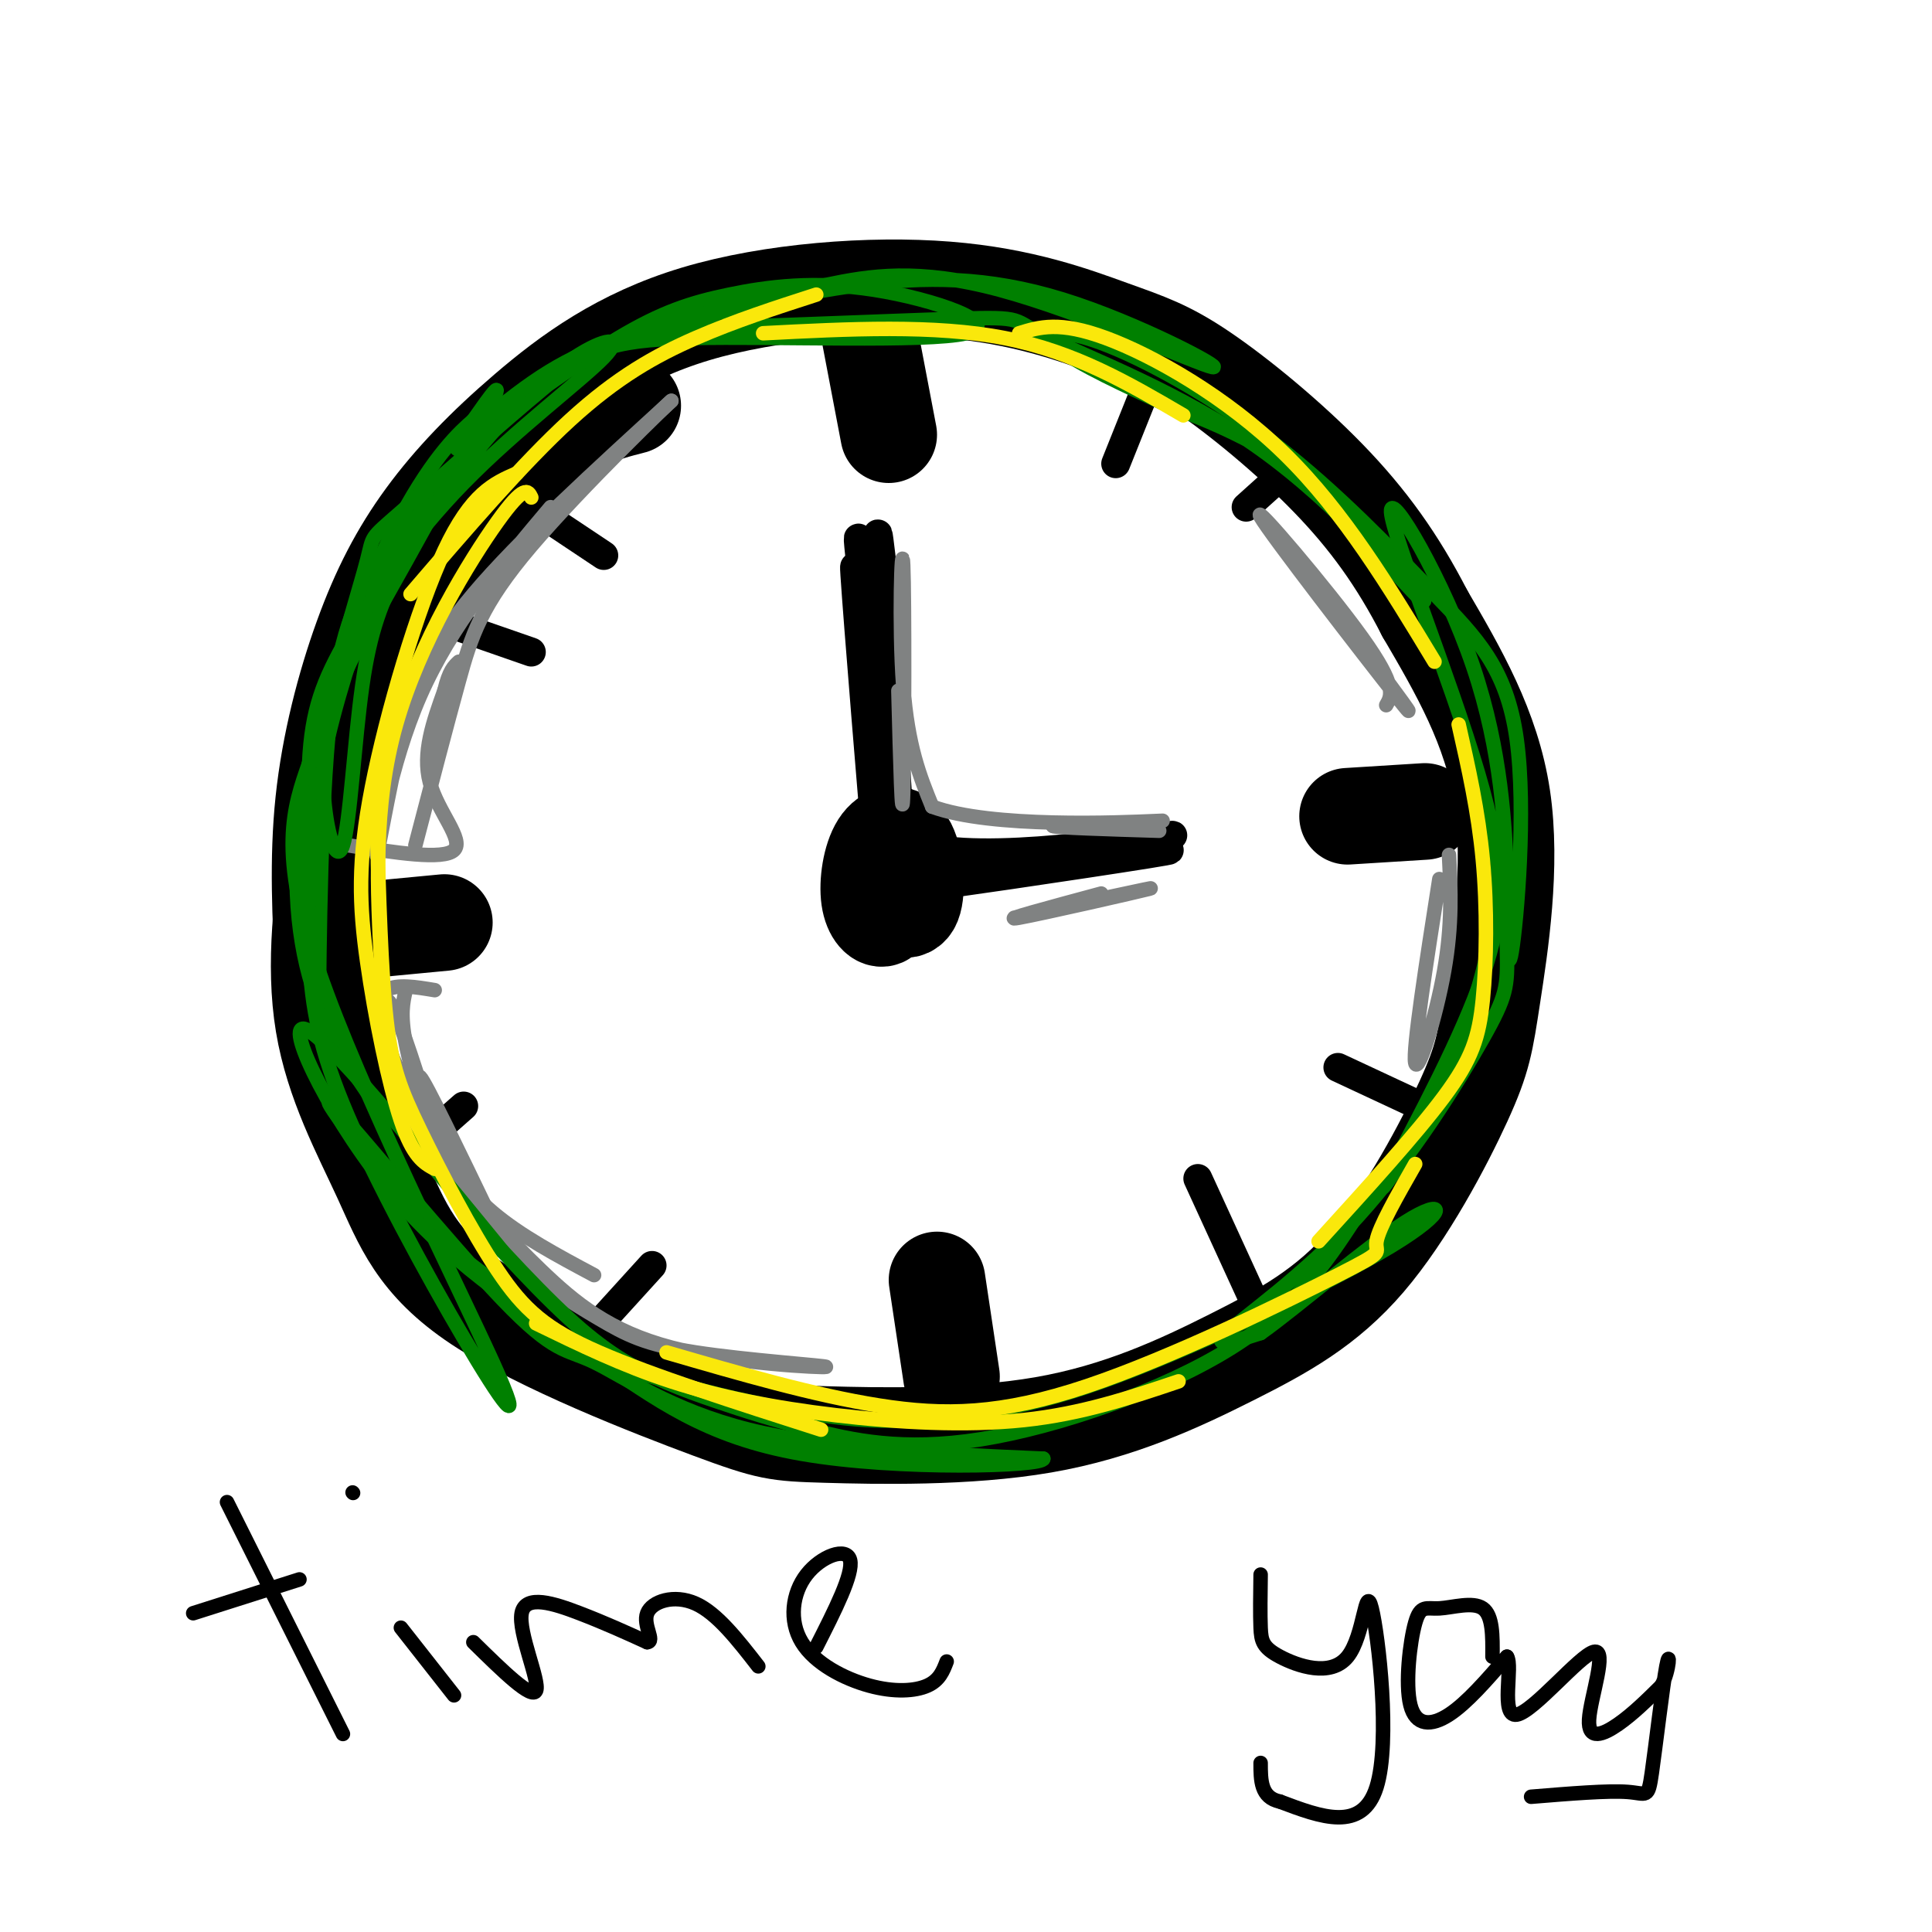 <svg viewBox='0 0 400 400' version='1.1' xmlns='http://www.w3.org/2000/svg' xmlns:xlink='http://www.w3.org/1999/xlink'><g fill='none' stroke='#000000' stroke-width='20' stroke-linecap='round' stroke-linejoin='round'><path d='M131,84c-6.062,1.549 -12.123,3.098 -21,11c-8.877,7.902 -20.569,22.158 -28,36c-7.431,13.842 -10.600,27.271 -13,41c-2.400,13.729 -4.032,27.759 -2,40c2.032,12.241 7.727,22.695 12,32c4.273,9.305 7.122,17.462 20,26c12.878,8.538 35.784,17.459 48,22c12.216,4.541 13.742,4.704 24,5c10.258,0.296 29.248,0.725 45,-2c15.752,-2.725 28.264,-8.604 39,-14c10.736,-5.396 19.694,-10.308 28,-20c8.306,-9.692 15.958,-24.165 20,-33c4.042,-8.835 4.473,-12.033 6,-22c1.527,-9.967 4.151,-26.705 2,-41c-2.151,-14.295 -9.075,-26.148 -16,-38'/><path d='M295,127c-5.639,-10.996 -11.738,-19.485 -20,-28c-8.262,-8.515 -18.689,-17.054 -26,-22c-7.311,-4.946 -11.507,-6.298 -19,-9c-7.493,-2.702 -18.282,-6.752 -34,-8c-15.718,-1.248 -36.363,0.307 -52,5c-15.637,4.693 -26.265,12.526 -35,20c-8.735,7.474 -15.579,14.591 -21,22c-5.421,7.409 -9.421,15.110 -13,25c-3.579,9.890 -6.737,21.969 -8,34c-1.263,12.031 -0.632,24.016 0,36'/><path d='M180,69c0.000,0.000 4.000,21.000 4,21'/><path d='M71,193c0.000,0.000 21.000,-2.000 21,-2'/><path d='M194,265c0.000,0.000 3.000,20.000 3,20'/><path d='M279,169c0.000,0.000 16.000,-1.000 16,-1'/><path d='M181,179c0.714,2.502 1.428,5.004 3,7c1.572,1.996 4.001,3.485 5,1c0.999,-2.485 0.569,-8.945 -1,-12c-1.569,-3.055 -4.276,-2.705 -6,0c-1.724,2.705 -2.464,7.767 -2,11c0.464,3.233 2.133,4.638 3,4c0.867,-0.638 0.934,-3.319 1,-6'/></g>
<g fill='none' stroke='#000000' stroke-width='6' stroke-linecap='round' stroke-linejoin='round'><path d='M87,127c0.000,0.000 23.000,8.000 23,8'/><path d='M110,105c0.000,0.000 15.000,10.000 15,10'/><path d='M237,81c0.000,0.000 -6.000,15.000 -6,15'/><path d='M268,96c0.000,0.000 -10.000,9.000 -10,9'/><path d='M79,244c0.000,0.000 17.000,-15.000 17,-15'/><path d='M125,273c0.000,0.000 10.000,-11.000 10,-11'/><path d='M248,244c0.000,0.000 11.000,24.000 11,24'/><path d='M277,221c0.000,0.000 15.000,7.000 15,7'/><path d='M185,139c-1.988,-18.607 -3.976,-37.214 -3,-24c0.976,13.214 4.917,58.250 4,58c-0.917,-0.250 -6.690,-45.786 -8,-58c-1.310,-12.214 1.845,8.893 5,30'/><path d='M183,145c-1.202,11.643 -6.708,25.750 7,30c13.708,4.250 46.631,-1.357 52,-2c5.369,-0.643 -16.815,3.679 -39,8'/><path d='M203,181c-11.303,2.233 -20.061,3.815 -7,2c13.061,-1.815 47.939,-7.027 46,-7c-1.939,0.027 -40.697,5.293 -54,7c-13.303,1.707 -1.152,-0.147 11,-2'/><path d='M199,181c0.907,-0.438 -2.326,-0.532 -6,-4c-3.674,-3.468 -7.789,-10.311 -11,-26c-3.211,-15.689 -5.518,-40.224 -5,-32c0.518,8.224 3.862,49.207 5,62c1.138,12.793 0.069,-2.603 -1,-18'/></g>
<g fill='none' stroke='#808282' stroke-width='3' stroke-linecap='round' stroke-linejoin='round'><path d='M114,105c-10.295,12.195 -20.590,24.389 -27,39c-6.410,14.611 -8.935,31.638 -9,33c-0.065,1.362 2.329,-12.941 5,-24c2.671,-11.059 5.620,-18.874 15,-30c9.380,-11.126 25.190,-25.563 41,-40'/><path d='M139,83c0.571,-0.667 -18.500,17.667 -29,30c-10.500,12.333 -12.429,18.667 -15,28c-2.571,9.333 -5.786,21.667 -9,34'/><path d='M72,175c9.911,1.556 19.822,3.111 22,1c2.178,-2.111 -3.378,-7.889 -5,-14c-1.622,-6.111 0.689,-12.556 3,-19'/><path d='M92,143c1.000,-4.167 2.000,-5.083 3,-6'/><path d='M90,205c-3.923,-0.655 -7.845,-1.310 -10,0c-2.155,1.310 -2.542,4.583 0,11c2.542,6.417 8.012,15.976 10,19c1.988,3.024 0.494,-0.488 -1,-4'/><path d='M89,231c-1.874,-6.216 -6.060,-19.757 -8,-23c-1.940,-3.243 -1.633,3.811 0,10c1.633,6.189 4.594,11.512 8,17c3.406,5.488 7.259,11.139 13,16c5.741,4.861 13.371,8.930 21,13'/><path d='M84,205c-0.579,2.509 -1.158,5.018 0,11c1.158,5.982 4.055,15.439 9,24c4.945,8.561 11.940,16.228 19,23c7.060,6.772 14.184,12.648 27,16c12.816,3.352 31.324,4.180 32,4c0.676,-0.180 -16.478,-1.368 -27,-3c-10.522,-1.632 -14.410,-3.709 -20,-7c-5.590,-3.291 -12.883,-7.798 -18,-13c-5.117,-5.202 -8.059,-11.101 -11,-17'/><path d='M95,243c-4.156,-8.422 -9.044,-20.978 -8,-20c1.044,0.978 8.022,15.489 15,30'/><path d='M186,143c0.387,14.786 0.774,29.571 1,21c0.226,-8.571 0.292,-40.500 0,-47c-0.292,-6.500 -0.940,12.429 0,25c0.940,12.571 3.470,18.786 6,25'/><path d='M193,167c12.089,4.511 39.311,3.289 46,3c6.689,-0.289 -7.156,0.356 -21,1'/><path d='M218,171c0.167,0.333 11.083,0.667 22,1'/><path d='M210,190c15.200,-3.311 30.400,-6.622 28,-6c-2.400,0.622 -22.400,5.178 -27,6c-4.600,0.822 6.200,-2.089 17,-5'/><path d='M282,134c6.720,9.071 13.440,18.143 7,10c-6.440,-8.143 -26.042,-33.500 -28,-37c-1.958,-3.500 13.726,14.857 21,25c7.274,10.143 6.137,12.071 5,14'/><path d='M300,177c0.356,7.178 0.711,14.356 -1,24c-1.711,9.644 -5.489,21.756 -6,19c-0.511,-2.756 2.244,-20.378 5,-38'/></g>
<g fill='none' stroke='#008000' stroke-width='3' stroke-linecap='round' stroke-linejoin='round'><path d='M84,107c-1.998,3.471 -3.995,6.943 -7,12c-3.005,5.057 -7.016,11.700 -9,33c-1.984,21.300 -1.940,57.257 -2,59c-0.060,1.743 -0.222,-30.729 1,-49c1.222,-18.271 3.829,-22.342 11,-35c7.171,-12.658 18.906,-33.902 23,-42c4.094,-8.098 0.547,-3.049 -3,2'/><path d='M98,87c-2.754,2.364 -8.140,7.273 -15,20c-6.860,12.727 -15.193,33.273 -19,51c-3.807,17.727 -3.088,32.636 0,44c3.088,11.364 8.544,19.182 14,27'/><path d='M93,101c-3.572,2.945 -7.143,5.891 -10,10c-2.857,4.109 -4.999,9.382 -8,18c-3.001,8.618 -6.860,20.583 -9,33c-2.140,12.417 -2.562,25.287 -2,36c0.562,10.713 2.106,19.268 8,33c5.894,13.732 16.136,32.639 24,46c7.864,13.361 13.348,21.174 6,5c-7.348,-16.174 -27.528,-56.335 -36,-81c-8.472,-24.665 -5.236,-33.832 -2,-43'/><path d='M64,158c0.525,-11.006 2.837,-17.020 8,-26c5.163,-8.980 13.178,-20.925 24,-32c10.822,-11.075 24.453,-21.281 29,-26c4.547,-4.719 0.010,-3.951 -6,0c-6.010,3.951 -13.493,11.085 -20,19c-6.507,7.915 -12.036,16.610 -16,24c-3.964,7.390 -6.361,13.476 -8,25c-1.639,11.524 -2.518,28.487 -4,33c-1.482,4.513 -3.566,-3.425 -4,-11c-0.434,-7.575 0.783,-14.788 2,-22'/><path d='M69,142c1.898,-9.063 5.641,-20.721 7,-26c1.359,-5.279 0.332,-4.180 7,-10c6.668,-5.820 21.030,-18.558 30,-26c8.970,-7.442 12.547,-9.589 30,-10c17.453,-0.411 48.782,0.915 57,-1c8.218,-1.915 -6.673,-7.070 -19,-9c-12.327,-1.930 -22.088,-0.635 -30,1c-7.912,1.635 -13.975,3.610 -23,9c-9.025,5.390 -21.013,14.195 -33,23'/><path d='M95,93c-2.472,0.706 7.849,-9.028 17,-15c9.151,-5.972 17.131,-8.181 28,-11c10.869,-2.819 24.625,-6.248 38,-8c13.375,-1.752 26.368,-1.829 42,3c15.632,4.829 33.901,14.562 31,14c-2.901,-0.562 -26.973,-11.421 -44,-16c-17.027,-4.579 -27.008,-2.880 -36,-1c-8.992,1.880 -16.996,3.940 -25,6'/><path d='M146,65c-9.163,1.734 -19.571,3.067 -8,3c11.571,-0.067 45.122,-1.536 60,-2c14.878,-0.464 11.082,0.075 19,4c7.918,3.925 27.550,11.234 44,23c16.450,11.766 29.719,27.989 33,31c3.281,3.011 -3.424,-7.189 -11,-15c-7.576,-7.811 -16.022,-13.232 -23,-17c-6.978,-3.768 -12.489,-5.884 -18,-8'/><path d='M242,84c-8.079,-3.668 -19.275,-8.838 -23,-12c-3.725,-3.162 0.021,-4.317 9,-1c8.979,3.317 23.190,11.104 36,21c12.810,9.896 24.217,21.900 33,31c8.783,9.100 14.942,15.296 17,30c2.058,14.704 0.017,37.915 -1,44c-1.017,6.085 -1.008,-4.958 -1,-16'/><path d='M312,181c-0.438,-9.538 -1.035,-25.382 -7,-43c-5.965,-17.618 -17.300,-37.011 -17,-32c0.300,5.011 12.235,34.426 18,54c5.765,19.574 5.362,29.307 1,42c-4.362,12.693 -12.681,28.347 -21,44'/><path d='M286,246c0.420,1.149 11.970,-17.980 18,-35c6.030,-17.020 6.542,-31.931 7,-33c0.458,-1.069 0.863,11.702 1,19c0.137,7.298 0.006,9.121 -5,18c-5.006,8.879 -14.886,24.814 -26,37c-11.114,12.186 -23.461,20.625 -27,24c-3.539,3.375 1.731,1.688 7,0'/><path d='M261,276c7.263,-5.106 21.921,-17.870 30,-23c8.079,-5.130 9.581,-2.625 -3,5c-12.581,7.625 -39.244,20.369 -57,27c-17.756,6.631 -26.605,7.149 -34,8c-7.395,0.851 -13.337,2.037 -27,0c-13.663,-2.037 -35.047,-7.296 -47,-12c-11.953,-4.704 -14.477,-8.852 -17,-13'/><path d='M106,268c-5.906,-4.205 -12.172,-8.218 -21,-18c-8.828,-9.782 -20.219,-25.334 -16,-21c4.219,4.334 24.048,28.553 35,40c10.952,11.447 13.025,10.120 19,13c5.975,2.880 15.850,9.966 32,14c16.150,4.034 38.575,5.017 61,6'/><path d='M216,302c0.172,1.568 -29.899,2.489 -50,-1c-20.101,-3.489 -30.233,-11.389 -43,-20c-12.767,-8.611 -28.168,-17.934 -41,-33c-12.832,-15.066 -23.095,-35.876 -19,-35c4.095,0.876 22.547,23.438 41,46'/><path d='M104,259c10.791,11.627 17.269,17.693 24,22c6.731,4.307 13.715,6.853 20,9c6.285,2.147 11.870,3.895 20,6c8.130,2.105 18.804,4.567 35,2c16.196,-2.567 37.913,-10.162 52,-19c14.087,-8.838 20.543,-18.919 27,-29'/></g>
<g fill='none' stroke='#fae80b' stroke-width='3' stroke-linecap='round' stroke-linejoin='round'><path d='M110,103c-0.689,-1.422 -1.378,-2.844 -7,5c-5.622,7.844 -16.178,24.956 -21,42c-4.822,17.044 -3.911,34.022 -3,51'/><path d='M107,98c-4.716,2.057 -9.432,4.115 -15,16c-5.568,11.885 -11.987,33.598 -15,49c-3.013,15.402 -2.619,24.493 -1,36c1.619,11.507 4.463,25.431 7,33c2.537,7.569 4.769,8.785 7,10'/><path d='M78,170c0.443,15.493 0.887,30.986 2,41c1.113,10.014 2.896,14.550 7,23c4.104,8.450 10.528,20.813 16,29c5.472,8.187 9.992,12.196 21,17c11.008,4.804 28.504,10.402 46,16'/><path d='M85,123c11.600,-13.511 23.200,-27.022 33,-36c9.800,-8.978 17.800,-13.422 26,-17c8.200,-3.578 16.600,-6.289 25,-9'/><path d='M158,69c17.750,-0.917 35.500,-1.833 50,1c14.500,2.833 25.750,9.417 37,16'/><path d='M211,69c4.178,-1.289 8.356,-2.578 18,1c9.644,3.578 24.756,12.022 37,24c12.244,11.978 21.622,27.489 31,43'/><path d='M302,150c2.030,8.970 4.060,17.940 5,28c0.940,10.060 0.792,21.208 0,29c-0.792,7.792 -2.226,12.226 -8,20c-5.774,7.774 -15.887,18.887 -26,30'/><path d='M293,241c-3.778,6.617 -7.557,13.234 -8,16c-0.443,2.766 2.448,1.679 -8,7c-10.448,5.321 -34.236,17.048 -52,23c-17.764,5.952 -29.504,6.129 -43,4c-13.496,-2.129 -28.748,-6.565 -44,-11'/><path d='M111,274c8.958,4.357 17.917,8.714 28,12c10.083,3.286 21.292,5.500 34,7c12.708,1.500 26.917,2.286 39,1c12.083,-1.286 22.042,-4.643 32,-8'/></g>
<g fill='none' stroke='#000000' stroke-width='3' stroke-linecap='round' stroke-linejoin='round'><path d='M47,311c0.000,0.000 24.000,48.000 24,48'/><path d='M40,334c0.000,0.000 22.000,-7.000 22,-7'/><path d='M83,337c0.000,0.000 11.000,14.000 11,14'/><path d='M73,309c0.000,0.000 0.100,0.100 0.1,0.1'/><path d='M98,340c6.107,6.000 12.214,12.000 13,10c0.786,-2.000 -3.750,-12.000 -3,-16c0.750,-4.000 6.786,-2.000 12,0c5.214,2.000 9.607,4.000 14,6'/><path d='M134,340c1.726,-0.155 -0.958,-3.542 0,-6c0.958,-2.458 5.560,-3.988 10,-2c4.440,1.988 8.720,7.494 13,13'/><path d='M169,341c3.858,-7.594 7.715,-15.187 7,-18c-0.715,-2.813 -6.004,-0.845 -9,3c-2.996,3.845 -3.700,9.567 -1,14c2.700,4.433 8.804,7.578 14,9c5.196,1.422 9.485,1.121 12,0c2.515,-1.121 3.258,-3.060 4,-5'/><path d='M261,326c-0.058,4.129 -0.116,8.257 0,11c0.116,2.743 0.407,4.100 4,6c3.593,1.900 10.489,4.344 14,0c3.511,-4.344 3.638,-15.477 5,-10c1.362,5.477 3.961,27.565 1,37c-2.961,9.435 -11.480,6.218 -20,3'/><path d='M265,373c-4.000,-0.833 -4.000,-4.417 -4,-8'/><path d='M309,343c0.042,-4.264 0.085,-8.528 -2,-10c-2.085,-1.472 -6.296,-0.151 -9,0c-2.704,0.151 -3.900,-0.867 -5,3c-1.100,3.867 -2.104,12.618 -1,17c1.104,4.382 4.315,4.395 8,2c3.685,-2.395 7.842,-7.197 12,-12'/><path d='M312,343c1.304,1.867 -1.435,12.533 2,12c3.435,-0.533 13.044,-12.267 16,-13c2.956,-0.733 -0.743,9.533 -1,14c-0.257,4.467 2.926,3.133 6,1c3.074,-2.133 6.037,-5.067 9,-8'/><path d='M344,349c1.785,-3.416 1.746,-7.957 1,-4c-0.746,3.957 -2.201,16.411 -3,22c-0.799,5.589 -0.943,4.311 -5,4c-4.057,-0.311 -12.029,0.344 -20,1'/></g>
</svg>